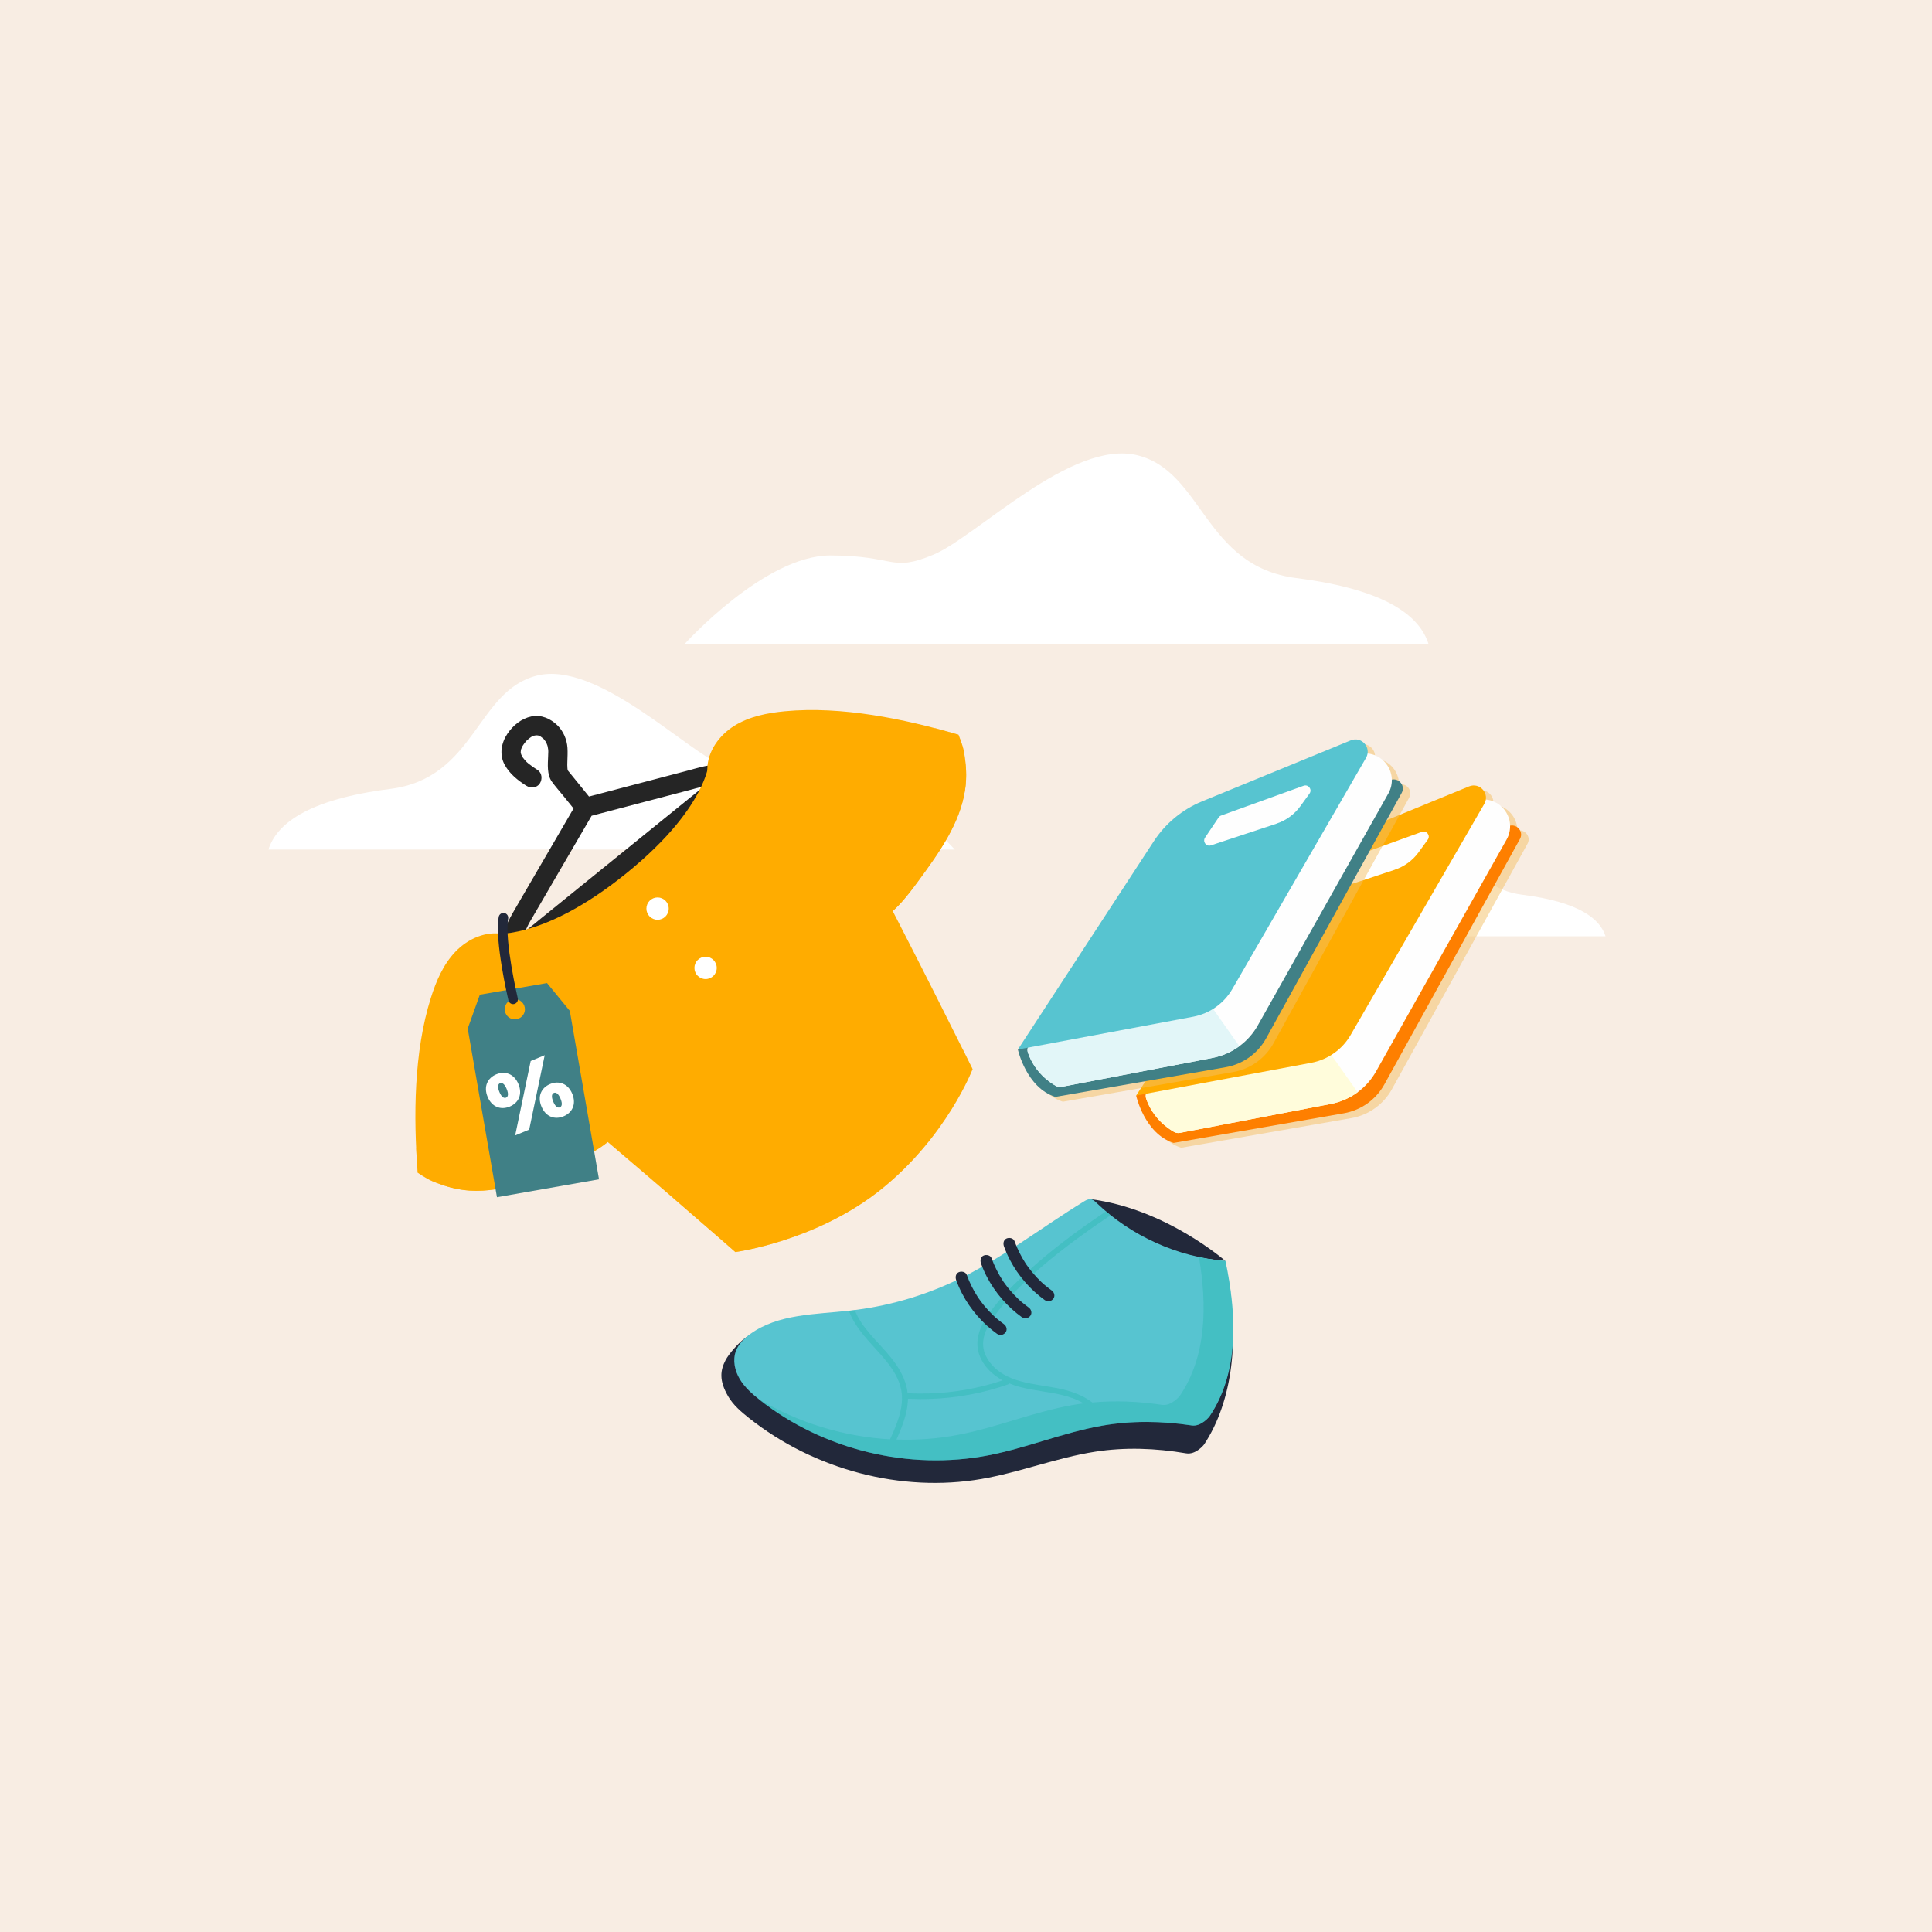 <svg  viewBox="0 0 2230 2230" fill="none" xmlns="http://www.w3.org/2000/svg">
<path d="M2230 0H0V2230H2230V0Z" fill="#F8EDE3"/>
<path d="M790.422 743.115C790.422 743.115 882.466 641.12 958.285 641.12C1034.1 641.12 1027.77 660.965 1077.41 640.215C1127.05 619.466 1237.19 506.615 1313.01 525.555C1388.82 544.496 1389.73 653.728 1496.25 667.241C1602.77 680.753 1638.84 712.358 1648.79 743.059H790.422V743.115Z" fill="white"/>
<path d="M1102.01 980.583C1102.01 980.583 1017.03 886.447 947.091 886.447C877.153 886.447 882.976 904.765 837.123 885.599C791.327 866.432 689.671 762.345 619.733 779.815C549.738 797.286 548.947 898.094 450.626 910.589C352.363 923.084 319.005 952.258 309.846 980.583H1101.95H1102.01Z" fill="white"/>
<path d="M1310.58 1080.66C1310.58 1080.66 1368.75 1016.2 1416.7 1016.2C1464.64 1016.2 1460.63 1028.76 1492.01 1015.64C1523.39 1002.52 1592.99 931.17 1640.93 943.156C1688.87 955.142 1689.44 1024.18 1756.78 1032.71C1824.11 1041.25 1846.9 1061.26 1853.18 1080.66H1310.58Z" fill="white"/>
<path d="M835.207 884.22C824.424 881.092 811.83 884.55 801.336 887.389C799.731 887.801 798.167 888.295 796.562 888.747C796.52 888.747 796.438 888.747 796.356 888.789C793.928 889.365 791.5 890.064 789.03 890.723C777.507 893.768 765.942 896.773 754.418 899.818C729.56 906.362 704.702 912.906 679.844 919.408L669.062 906.074L658.732 893.357L655.604 889.529C655.604 889.529 655.521 889.282 655.439 889.077C655.439 889.2 655.521 889.324 655.563 889.447L655.439 889.324C655.439 889.324 655.357 889.241 655.316 889.159C654.863 887.513 654.904 885.126 654.822 883.768C654.822 883.644 654.822 883.438 654.781 883.233C654.781 883.15 654.781 883.068 654.781 882.903C654.822 881.627 654.781 880.393 654.863 879.117C655.027 873.808 655.316 868.499 654.986 863.19C654.369 853.601 650.212 843.847 643.298 837.138C635.396 829.442 624.696 824.668 613.46 826.932C601.896 829.278 592.101 837.303 585.639 846.974C578.519 857.593 576.132 871.215 582.552 882.821C588.273 893.233 597.574 900.641 607.452 906.938C612.39 910.066 619.634 909.613 623.05 904.345C626.219 899.489 625.725 892.122 620.457 888.747C616.876 886.484 613.378 884.097 610.127 881.463C609.345 880.846 608.645 880.146 607.863 879.529C607.699 879.364 607.493 879.158 607.328 878.993C605.805 877.43 604.53 875.701 603.171 874.014C603.13 873.931 603.089 873.89 603.048 873.849C603.007 873.767 602.966 873.684 602.883 873.561C602.472 872.779 602.06 871.956 601.731 871.092C601.731 871.092 601.607 870.762 601.443 870.474C601.443 870.392 601.443 870.31 601.402 870.186C601.319 869.651 601.072 868.91 600.99 868.211C600.99 868.087 601.031 867.881 601.072 867.552C601.114 867.141 601.155 866.688 601.196 866.276C601.196 866.112 601.278 865.7 601.319 865.412C601.319 865.371 601.319 865.33 601.319 865.289C601.69 864.177 602.101 863.149 602.595 862.079C602.595 862.079 602.595 862.079 602.595 862.037C602.842 861.667 603.213 860.967 603.295 860.803C604.406 859.074 605.641 857.428 606.958 855.864C607.164 855.617 607.369 855.37 607.575 855.123C607.699 855.041 607.822 854.917 607.987 854.753C608.892 853.93 609.756 853.107 610.703 852.366C611.485 851.748 612.349 851.172 613.172 850.596C613.584 850.39 614.037 850.185 614.201 850.102C614.736 849.855 615.271 849.65 615.806 849.403C615.806 849.403 615.847 849.403 615.888 849.361C616.177 849.279 616.629 849.115 616.794 849.073C617.494 848.95 618.193 848.868 618.852 848.744C619.099 848.744 619.387 848.744 619.551 848.744C619.716 848.744 620.457 848.826 621.115 848.909C621.198 848.909 621.239 848.95 621.362 848.991C621.691 849.115 622.062 849.238 622.391 849.361C622.803 849.526 623.214 849.732 623.626 849.897C624.325 850.39 626.383 851.995 627.165 852.572C627.33 852.777 627.494 852.942 627.659 853.148C628.4 854.012 629.058 854.918 629.717 855.823C629.758 855.905 629.799 855.946 629.84 855.988C629.84 856.029 629.881 856.07 629.923 856.152C630.334 856.934 630.746 857.716 631.075 858.539C631.404 859.28 631.651 860.062 631.939 860.803C632.063 861.255 632.145 861.749 632.227 862.202C632.557 863.972 633.009 866.153 632.803 867.923C633.05 865.741 632.803 867.923 632.803 868.869C632.803 870.145 632.721 871.421 632.68 872.656C632.31 882.08 631.157 894.098 636.96 902.205C641.158 908.091 646.138 913.523 650.665 919.161L662.024 933.195C654.04 946.9 646.056 960.646 638.071 974.351C624.531 997.563 611.032 1020.82 597.492 1044.03C589.878 1057.12 581.441 1070.86 578.931 1085.97C577.655 1093.58 580.33 1102.22 588.232 1104.94C597.163 1108.02 606.258 1102.18 613.296 1097.32C621.28 1091.81 628.688 1085.35 636.219 1079.26C643.751 1073.17 651.982 1066.5 659.884 1060.12C684.289 1040.36 708.736 1020.57 733.141 1000.81C747.34 989.332 761.538 977.808 775.737 966.326C792.528 952.744 809.443 939.286 826.111 925.54C833.149 919.738 841.38 913.07 844.837 904.345C848.171 895.991 843.726 886.895 835.124 884.385L835.207 884.22ZM810.555 909.325C808.744 910.766 806.974 912.247 805.163 913.688C795.985 921.096 786.849 928.545 777.671 935.953C758.987 951.098 740.302 966.243 721.576 981.389C704.908 994.888 688.199 1008.43 671.531 1021.93C656.015 1034.52 640.5 1047.07 624.943 1059.67C618.728 1064.73 612.555 1069.87 606.217 1074.81C606.505 1074.19 606.793 1073.54 607.081 1072.92C608.028 1070.94 608.974 1068.97 609.962 1066.99C610.168 1066.58 610.415 1066.13 610.621 1065.72C611.114 1064.89 611.567 1064.03 612.061 1063.21C623.543 1043.45 635.067 1023.7 646.549 1003.98C658.567 983.364 670.584 962.704 682.602 942.085C682.684 941.92 682.766 941.756 682.89 941.591C699.969 937.105 717.008 932.619 734.087 928.133C755.776 922.454 777.465 916.774 799.154 911.054C800.389 910.725 801.541 910.395 802.776 910.025C806.069 909.119 809.361 908.296 812.695 907.556C811.954 908.173 811.254 908.79 810.513 909.366L810.555 909.325Z" fill="#252525"/>
<path d="M1112.3 866.271C1115.18 881.087 1116.21 896.273 1113.99 911.213C1108.19 950.311 1084.07 983.894 1060.73 1015.79C1046.04 1035.83 1030.28 1056.78 1007.44 1066.66C953.77 1027.6 901.42 986.651 850.593 943.932C843.391 937.882 836.147 931.75 830.262 924.424C821.866 914.011 816.31 901.006 816.434 887.631C816.639 867.176 830.221 848.574 847.588 837.75C864.956 826.967 885.657 822.893 906.029 820.959C970.85 814.785 1043.78 829.684 1106.29 848.039C1106.29 848.039 1110.94 859.274 1112.3 866.271Z" fill="#FFAC00"/>
<g style="mix-blend-mode:multiply" opacity="0.5">
<path d="M1031.22 1002.33C1054.6 970.434 1078.67 936.851 1084.48 897.753C1086.7 882.855 1085.67 867.628 1082.79 852.812C1082.09 849.108 1080.44 844.21 1079.04 840.465C1088.3 842.893 1097.4 845.445 1106.29 848.037C1106.29 848.037 1110.94 859.273 1112.3 866.269C1115.18 881.085 1116.21 896.272 1113.98 911.211C1108.18 950.309 1084.06 983.892 1060.73 1015.79C1046.04 1035.83 1030.27 1056.78 1007.43 1066.66C999.819 1061.1 992.205 1055.5 984.633 1049.91C1003.93 1039.12 1018.01 1020.4 1031.22 1002.37V1002.33Z" fill="#FFAC00"/>
</g>
<g style="mix-blend-mode:multiply" opacity="0.5">
<path d="M1007.44 1066.65C1030.28 1056.78 1046.04 1035.87 1060.73 1015.79C1084.11 983.891 1108.19 950.308 1113.99 911.21C1115.47 901.25 1115.47 891.126 1114.48 881.084C1111.68 921.869 1094.85 961.749 1066.86 991.628C1061.56 997.308 1055.22 1002.95 1047.48 1003.6C1035.67 1004.63 1026.33 994.098 1019.49 984.385C999.864 956.481 982.372 926.438 957.021 903.555C931.669 880.673 895.863 865.774 863.145 875.569L859.07 897.547C854.996 917.548 858.576 937.632 866.067 956.811C911.996 994.88 959.161 1031.51 1007.4 1066.61L1007.44 1066.65Z" fill="#FFAC00"/>
</g>
<path d="M498.672 1363.22C512.542 1369.11 527.234 1373.27 542.256 1374.21C581.724 1376.64 619.587 1360.1 655.64 1343.84C678.316 1333.63 702.063 1322.56 716.468 1302.27C689.428 1241.65 660.249 1181.93 629.012 1123.37C624.567 1115.06 620.081 1106.74 614.155 1099.42C605.718 1089.05 594.112 1080.9 581.025 1078.26C560.982 1074.19 539.951 1083.61 525.794 1098.39C511.636 1113.12 503.364 1132.55 497.232 1152.06C477.683 1214.2 477.107 1288.61 482.128 1353.55C482.128 1353.55 492.128 1360.43 498.713 1363.22H498.672Z" fill="#FFAC00"/>
<g style="mix-blend-mode:multiply" opacity="0.5">
<path d="M648.645 1312.19C612.592 1328.4 574.729 1344.99 535.261 1342.56C520.198 1341.62 505.547 1337.46 491.677 1331.57C488.22 1330.09 483.775 1327.5 480.359 1325.36C480.812 1334.91 481.388 1344.33 482.088 1353.55C482.088 1353.55 492.089 1360.42 498.674 1363.22C512.543 1369.11 527.236 1373.26 542.257 1374.21C581.726 1376.64 619.589 1360.09 655.641 1343.84C678.318 1333.63 702.065 1322.56 716.469 1302.27C712.642 1293.67 708.732 1285.07 704.822 1276.51C690.294 1293.13 669.017 1303.01 648.645 1312.19Z" fill="#FFAC00"/>
</g>
<g style="mix-blend-mode:multiply" opacity="0.5">
<path d="M716.463 1302.27C702.058 1322.56 678.311 1333.63 655.635 1343.84C619.582 1360.06 581.719 1376.64 542.251 1374.21C532.209 1373.6 522.29 1371.5 512.701 1368.45C553.198 1374.17 595.712 1366.02 630.735 1344.87C637.403 1340.84 644.193 1335.81 646.498 1328.41C649.996 1317.05 641.601 1305.77 633.493 1297.05C610.281 1272.02 584.518 1248.69 567.438 1219.14C550.317 1189.59 543.197 1151.48 559.577 1121.52L581.925 1122.13C602.338 1122.3 621.27 1130 638.473 1141.31C666.17 1194.16 692.181 1247.91 716.504 1302.4L716.463 1302.27Z" fill="#FFAC00"/>
</g>
<path d="M819.239 872.776C819.239 872.776 912.415 827.093 983.944 962.454C1055.47 1097.81 1122.56 1233.96 1122.56 1233.96C1122.56 1233.96 1093.13 1311.17 1018.1 1371.95C943.035 1432.74 848.788 1445.17 848.788 1445.17C848.788 1445.17 742.195 1351.54 624.655 1253.42C507.115 1155.31 566.338 1077.57 566.338 1077.57C566.338 1077.57 624.243 1087.94 723.099 1007.89C821.955 927.842 819.239 872.776 819.239 872.776Z" fill="#FFAC00"/>
<g style="mix-blend-mode:multiply" opacity="0.5">
<path d="M848.783 1445.17C848.783 1445.17 943.029 1432.74 1018.1 1371.95C1093.12 1311.17 1122.55 1233.96 1122.55 1233.96C1122.55 1233.96 1118.52 1225.77 1111.4 1211.45C1075.06 1255.98 1033.78 1296.6 985.543 1327.67C925.867 1366.11 854.75 1389.28 784.004 1383.56C781.74 1383.39 779.436 1383.15 777.131 1382.9C820.55 1420.35 848.783 1445.13 848.783 1445.13V1445.17Z" fill="#FFAC00"/>
</g>
<path d="M758.983 1061.64C766.098 1061.64 771.865 1055.87 771.865 1048.76C771.865 1041.65 766.098 1035.88 758.983 1035.88C751.869 1035.88 746.102 1041.65 746.102 1048.76C746.102 1055.87 751.869 1061.64 758.983 1061.64Z" fill="white"/>
<path d="M814.419 1130.08C821.533 1130.08 827.3 1124.32 827.3 1117.2C827.3 1110.09 821.533 1104.32 814.419 1104.32C807.304 1104.32 801.537 1110.09 801.537 1117.2C801.537 1124.32 807.304 1130.08 814.419 1130.08Z" fill="white"/>
<path d="M691.402 1361.21L657.696 1166.79L631.397 1134.69L553.86 1148.1L539.867 1187.16L573.615 1381.87L691.443 1361.21H691.402ZM605.716 1162.96C606.827 1169.3 602.547 1175.31 596.209 1176.42C589.871 1177.53 583.863 1173.25 582.751 1166.91C581.64 1160.57 585.92 1154.52 592.258 1153.45C598.596 1152.34 604.646 1156.62 605.716 1162.96Z" fill="#408086"/>
<path d="M562.826 1266.02C557.888 1254.17 562.744 1244.21 572.868 1240.01C582.992 1235.81 593.446 1239.43 598.385 1251.24C603.364 1263.18 598.467 1273.06 588.343 1277.25C578.218 1281.45 567.765 1277.95 562.826 1265.98V1266.02ZM612.542 1224.66L628.716 1217.95L610.814 1303.84L594.639 1310.55L612.542 1224.66ZM584.803 1256.88C582.128 1250.46 579.247 1249.43 577.148 1250.3C575.049 1251.16 573.732 1253.96 576.408 1260.38C579.083 1266.8 581.964 1267.83 584.063 1266.97C586.161 1266.1 587.478 1263.3 584.803 1256.92V1256.88ZM624.971 1277.21C620.032 1265.36 624.889 1255.4 635.013 1251.2C645.137 1247.01 655.591 1250.63 660.53 1262.48C665.468 1274.41 660.612 1284.29 650.488 1288.49C640.363 1292.69 629.951 1289.19 624.971 1277.21ZM646.948 1268.08C644.273 1261.66 641.392 1260.63 639.293 1261.49C637.194 1262.36 635.877 1265.15 638.553 1271.53C641.228 1277.95 644.109 1278.98 646.207 1278.12C648.306 1277.25 649.623 1274.46 646.948 1268.08Z" fill="white"/>
<path d="M593.214 1158.93C590.333 1159.42 587.534 1157.61 586.876 1154.73C586.217 1151.98 570.825 1086.37 575.64 1058.35C576.175 1055.34 579.015 1053.28 582.019 1053.82C585.024 1054.35 587.04 1057.19 586.547 1060.2C582.102 1086 597.494 1151.52 597.617 1152.18C598.317 1155.14 596.465 1158.15 593.502 1158.85C593.378 1158.85 593.296 1158.89 593.173 1158.93H593.214Z" fill="#22283A"/>
<path d="M1414.37 1455.45C1414.37 1455.45 1345.66 1395.05 1258.57 1384.13C1258.57 1384.13 1302.22 1445.85 1414.37 1455.45Z" fill="#22283A"/>
<path d="M1368.97 1677.48C1334.08 1671.54 1298.52 1670.24 1264.08 1675.61C1219.43 1682.58 1177.27 1699.43 1132.79 1707.1C1040.56 1722.98 940.08 1696.67 864.631 1636.87C855.549 1629.65 846.454 1621.93 840.605 1611.97C829.542 1593.1 831.546 1581.5 837.461 1569.99C841.339 1562.41 853.058 1549.49 859.893 1544.55C892.127 1521.47 929.555 1529.6 969.746 1525.99C1011.96 1522.21 1053.22 1511.39 1091.36 1494.15C1144.16 1470.26 1190.15 1434.59 1239.79 1405.02C1242.07 1403.64 1244.6 1402.26 1247.27 1402.58C1250.12 1402.92 1252.43 1405.07 1254.53 1407.12C1295.92 1446.58 1360.31 1474.04 1416.18 1480C1430.48 1541.2 1423.59 1616.77 1389.64 1667.51C1389.64 1667.51 1380.46 1679.43 1368.97 1677.48Z" fill="#22283A"/>
<path d="M1375.27 1645.26C1340.89 1640.12 1305.72 1639.57 1271.5 1645.68C1227.18 1653.55 1185.07 1671.24 1140.86 1679.79C1049.24 1697.58 950.337 1673.65 876.993 1615.9C868.171 1608.93 859.511 1601.35 853.771 1591.69C848.031 1582.03 845.454 1569.91 849.413 1559.36C852.418 1551.37 858.788 1545.02 865.671 1539.98C898.095 1516.36 941.44 1517.24 981.304 1512.73C1023.19 1508.04 1064.26 1496.44 1102.35 1478.49C1155.1 1453.64 1201.45 1417.2 1251.2 1386.73C1253.48 1385.36 1255.98 1383.9 1258.68 1384.17C1261.5 1384.43 1263.76 1386.56 1265.79 1388.52C1305.84 1426.79 1359.24 1450.83 1414.48 1455.49C1427.3 1515.94 1430.77 1583.77 1396.06 1634.91C1396.06 1634.91 1386.68 1646.99 1375.37 1645.31L1375.27 1645.26Z" fill="#57C4D0"/>
<g style="mix-blend-mode:multiply" opacity="0.4">
<path d="M874.637 1614.11C875.413 1614.72 876.138 1615.32 876.914 1615.93C950.258 1673.68 1049.16 1697.61 1140.78 1679.82C1184.99 1671.27 1227.1 1653.58 1271.42 1645.71C1271.7 1645.65 1271.9 1645.62 1272.16 1645.61C1274.41 1645.23 1276.66 1644.85 1278.88 1644.51C1310.77 1639.76 1343.33 1640.52 1375.24 1645.31C1386.55 1646.99 1395.93 1634.91 1395.93 1634.91C1430.64 1583.78 1427.17 1515.94 1414.35 1455.49C1404.1 1454.62 1393.96 1453.12 1383.88 1450.95C1393.31 1506.23 1392.86 1565.32 1361.78 1611.15C1361.78 1611.15 1352.4 1623.22 1341.09 1621.54C1314.55 1617.59 1287.54 1616.36 1260.8 1618.83C1249.24 1609.82 1234.69 1605.17 1220.53 1602.34C1193.42 1596.93 1160.78 1596.5 1142.45 1572.4C1138.89 1567.71 1136.22 1562.32 1135.22 1556.58C1134.04 1549.89 1135.18 1543.21 1137.61 1536.96C1140.29 1530.07 1144.35 1523.83 1148.68 1517.83C1153.83 1510.73 1159.48 1503.92 1165.47 1497.46C1188.64 1472.3 1215.42 1450.29 1242.88 1430.03C1255.64 1420.61 1268.7 1411.52 1281.86 1402.72C1280.02 1401.3 1278.24 1399.77 1276.48 1398.31C1259.92 1409.4 1243.62 1420.85 1227.82 1432.99C1214.27 1443.41 1201.02 1454.24 1188.36 1465.71C1175.27 1477.55 1162.47 1489.96 1151.23 1503.61C1141.46 1515.45 1131.16 1529.09 1128.61 1544.64C1126.45 1558.04 1131.71 1571.11 1140.88 1580.81C1145.7 1585.9 1151.23 1590 1157.27 1593.28C1150.42 1595.58 1143.42 1597.68 1136.38 1599.45C1107.95 1606.71 1078.18 1609.63 1048.45 1608.19C1048.14 1608.17 1047.89 1608.18 1047.61 1608.24C1047.34 1605.6 1046.93 1603.03 1046.28 1600.4C1043.02 1587.33 1035.64 1575.84 1027.19 1565.53C1013.38 1548.63 994.605 1532.97 986.642 1512.17C984.846 1512.39 982.973 1512.64 981.177 1512.86C980.721 1512.9 980.316 1512.96 979.86 1513C983.638 1523.36 989.903 1532.7 996.86 1541.24C1005.26 1551.52 1014.77 1560.76 1023.01 1571.09C1030.91 1580.95 1037.98 1592.05 1040.32 1604.68C1042.77 1618 1039.49 1631.38 1034.76 1643.82C1032.55 1649.74 1030.05 1655.59 1027.34 1661.34C973.617 1658.27 920.614 1642.06 874.588 1614.21L874.637 1614.11ZM1106.7 1656.02C1083.04 1660.63 1058.81 1662.41 1034.76 1661.57C1037.82 1654.79 1040.65 1647.97 1042.99 1640.99C1045.88 1632.44 1047.85 1623.46 1047.99 1614.5C1056.7 1614.9 1065.44 1614.99 1074.11 1614.68C1104.69 1613.64 1134.81 1607.99 1163.3 1598.06C1164.11 1597.81 1164.6 1597.3 1164.92 1596.75C1168.89 1598.44 1172.96 1599.78 1177.15 1600.88C1192.7 1604.99 1208.85 1606.25 1224.52 1609.86C1233.45 1611.93 1242.72 1615.03 1250.8 1619.84C1246.32 1620.43 1241.87 1621.09 1237.43 1621.88C1193.1 1629.75 1150.99 1647.44 1106.78 1656L1106.7 1656.02Z" fill="#27B7B0"/>
</g>
<path d="M1151.18 1539.84C1134.22 1527.66 1120.2 1511.6 1110.52 1493.13C1107.88 1488.06 1105.57 1482.84 1103.64 1477.48C1102.45 1474.16 1103.11 1469.96 1106.72 1468.4C1109.79 1467.08 1114.53 1467.93 1115.86 1471.5C1119.15 1480.64 1123.49 1489.26 1128.77 1497.38C1129.5 1498.48 1128.32 1496.73 1129.06 1497.83C1129.4 1498.31 1129.74 1498.78 1130.08 1499.25C1130.79 1500.28 1131.55 1501.33 1132.28 1502.3C1133.78 1504.32 1135.35 1506.31 1136.97 1508.2C1140.05 1511.91 1143.41 1515.43 1146.92 1518.77C1147.93 1519.69 1148.94 1520.6 1149.9 1521.49C1150.53 1522.03 1149.67 1521.32 1149.64 1521.24C1149.96 1521.52 1150.22 1521.76 1150.55 1521.98C1151.09 1522.43 1151.59 1522.85 1152.13 1523.29C1154.31 1525.07 1156.5 1526.79 1158.8 1528.43C1161.72 1530.5 1162.94 1534.83 1160.7 1537.85C1158.59 1540.75 1154.38 1541.97 1151.28 1539.76L1151.18 1539.84Z" fill="#22283A"/>
<path d="M1179.84 1520.64C1162.87 1508.46 1148.86 1492.41 1139.17 1473.93C1136.54 1468.87 1134.23 1463.65 1132.3 1458.29C1131.1 1454.97 1131.76 1450.76 1135.38 1449.2C1138.44 1447.89 1143.18 1448.74 1144.51 1452.31C1147.81 1461.44 1152.15 1470.07 1157.42 1478.19C1158.16 1479.29 1156.97 1477.54 1157.71 1478.64C1158.05 1479.11 1158.39 1479.59 1158.68 1480.04C1159.39 1481.06 1160.16 1482.11 1160.89 1483.08C1162.39 1485.1 1163.96 1487.09 1165.58 1488.98C1168.66 1492.69 1172.02 1496.21 1175.53 1499.55C1176.54 1500.47 1177.55 1501.38 1178.51 1502.27C1179.13 1502.82 1178.28 1502.1 1178.25 1502.03C1178.56 1502.3 1178.82 1502.55 1179.16 1502.77C1179.7 1503.21 1180.19 1503.63 1180.74 1504.07C1182.91 1505.85 1185.11 1507.57 1187.41 1509.22C1190.32 1511.28 1191.55 1515.61 1189.31 1518.64C1187.2 1521.53 1182.99 1522.75 1179.89 1520.54L1179.84 1520.64Z" fill="#22283A"/>
<path d="M1206.34 1500.94C1189.37 1488.76 1175.35 1472.71 1165.67 1454.23C1163.04 1449.17 1160.73 1443.95 1158.8 1438.59C1157.6 1435.27 1158.26 1431.06 1161.88 1429.5C1164.94 1428.19 1169.68 1429.04 1171.01 1432.61C1174.3 1441.74 1178.65 1450.37 1183.92 1458.49C1184.66 1459.59 1183.47 1457.84 1184.21 1458.94C1184.55 1459.41 1184.89 1459.89 1185.23 1460.36C1185.94 1461.39 1186.71 1462.43 1187.44 1463.4C1188.93 1465.42 1190.51 1467.42 1192.12 1469.31C1195.21 1473.01 1198.57 1476.54 1202.07 1479.88C1203.09 1480.79 1204.1 1481.71 1205.06 1482.6C1205.68 1483.14 1204.83 1482.43 1204.8 1482.35C1205.11 1482.62 1205.37 1482.87 1205.7 1483.09C1206.25 1483.53 1206.74 1483.95 1207.28 1484.4C1209.46 1486.17 1211.66 1487.9 1213.96 1489.54C1216.87 1491.6 1218.1 1495.94 1215.86 1498.96C1213.75 1501.86 1209.54 1503.07 1206.44 1500.86L1206.34 1500.94Z" fill="#22283A"/>
<g style="mix-blend-mode:multiply" opacity="0.5">
<path d="M1751.47 958.718C1751.35 952.051 1749.27 945.447 1744.93 939.975C1739.46 933.119 1731.66 929.219 1723.61 928.465C1725.24 918.275 1715.05 908.84 1704.3 913.243L1532.59 983.689C1509.82 993.061 1490.38 1009.1 1476.92 1029.73L1320.05 1270.06C1320.05 1270.06 1329.68 1314.09 1363.39 1324.78L1559.82 1290.57C1579.63 1287.11 1596.81 1274.84 1606.56 1257.3L1763.05 974.003C1767.7 965.637 1759.71 956.706 1751.47 958.781V958.718Z" fill="#F3BF63"/>
</g>
<path d="M1311.38 1264.53C1311.38 1264.53 1321 1308.56 1354.71 1319.26L1360.18 1304.98L1326.6 1256.23L1311.44 1264.53H1311.38Z" fill="#FE7F00"/>
<path d="M1354.72 1319.25L1383.15 1176.6L1739.65 954.441C1748.84 948.717 1759.59 958.969 1754.37 968.404L1597.88 1251.7C1588.13 1269.31 1570.96 1281.51 1551.15 1284.97L1354.72 1319.19V1319.25Z" fill="#FE7F00"/>
<path d="M1736.25 934.442C1744.11 944.317 1745.24 957.966 1739.02 968.973L1588.31 1236.67C1582.97 1246.23 1575.67 1254.34 1567.05 1260.69C1557.99 1267.36 1547.43 1272.02 1536.11 1274.22L1361.88 1307.62C1359.61 1308.06 1357.22 1307.68 1355.21 1306.55C1347.98 1302.52 1330.87 1290.89 1323.01 1268.3C1321.69 1264.53 1322.82 1260.25 1325.84 1257.55L1691.34 930.606C1704.61 918.718 1725.18 920.479 1736.25 934.38V934.442Z" fill="#FEFEFE"/>
<path d="M1567.05 1260.69C1557.99 1267.36 1547.43 1272.01 1536.11 1274.21L1361.88 1307.61C1359.61 1308.05 1357.22 1307.68 1355.21 1306.54C1347.98 1302.52 1330.87 1290.88 1323.01 1268.3C1321.69 1264.53 1322.82 1260.25 1325.84 1257.55L1472.08 1125.96L1567.05 1260.69Z" fill="#FFFCDB"/>
<path d="M1311.38 1264.53L1468.24 1024.2C1481.7 1003.57 1501.14 987.53 1523.91 978.158L1695.62 907.713C1708.07 902.618 1719.96 916.204 1713.23 927.903L1558.94 1194.65C1549.26 1211.38 1532.71 1223.08 1513.72 1226.67L1311.38 1264.53Z" fill="#FFAC00"/>
<path d="M1609.89 1003.94L1534.16 1028.98C1528.82 1030.74 1524.29 1024.76 1527.43 1020.05L1543.03 996.837C1543.72 995.767 1544.73 995.013 1545.92 994.572L1641.21 960.167C1646.69 958.217 1651.4 964.507 1648.01 969.162L1637.44 983.754C1630.58 993.189 1620.96 1000.23 1609.89 1003.88V1003.94Z" fill="#FEFEFE"/>
<g style="mix-blend-mode:multiply" opacity="0.5">
<path d="M1470 1204.08L1626.49 920.791C1631.14 912.426 1623.15 903.494 1614.92 905.57C1614.79 898.903 1612.71 892.299 1608.37 886.826C1602.9 879.971 1595.1 876.071 1587.05 875.316C1588.69 865.127 1578.5 855.692 1567.74 860.095L1396.03 930.541C1373.26 939.912 1353.83 955.951 1340.37 976.582L1183.5 1216.92C1183.5 1216.92 1193.12 1260.94 1226.83 1271.64L1423.27 1237.42C1443.08 1233.96 1460.25 1221.7 1470 1204.15V1204.08Z" fill="#F3BF63"/>
</g>
<path d="M1174.88 1211.38C1174.88 1211.38 1184.51 1255.41 1218.22 1266.11L1223.69 1251.83L1190.11 1203.08L1174.95 1211.38H1174.88Z" fill="#408086"/>
<path d="M1218.23 1266.1L1246.66 1123.45L1603.16 901.29C1612.35 895.566 1623.1 905.819 1617.88 915.253L1461.39 1198.55C1451.64 1216.16 1434.47 1228.36 1414.66 1231.82L1218.23 1266.04V1266.1Z" fill="#408086"/>
<path d="M1599.76 881.292C1607.62 891.167 1608.75 904.816 1602.53 915.823L1451.82 1183.52C1446.48 1193.08 1439.18 1201.19 1430.56 1207.54C1421.5 1214.21 1410.94 1218.87 1399.62 1221.07L1225.39 1254.47C1223.12 1254.91 1220.73 1254.53 1218.72 1253.4C1211.49 1249.37 1194.38 1237.74 1186.52 1215.15C1185.2 1211.38 1186.33 1207.1 1189.35 1204.4L1554.85 877.455C1568.12 865.568 1588.69 867.329 1599.76 881.229V881.292Z" fill="#FEFEFE"/>
<path d="M1430.56 1207.54C1421.5 1214.21 1410.94 1218.86 1399.62 1221.06L1225.39 1254.46C1223.12 1254.9 1220.73 1254.52 1218.72 1253.39C1211.49 1249.37 1194.38 1237.73 1186.52 1215.15C1185.2 1211.38 1186.33 1207.1 1189.35 1204.4L1335.59 1072.81L1430.56 1207.54Z" fill="#E2F6F8"/>
<path d="M1174.88 1211.38L1331.75 971.049C1345.21 950.419 1364.65 934.38 1387.42 925.008L1559.13 854.562C1571.58 849.467 1583.47 863.053 1576.74 874.752L1422.45 1141.5C1412.76 1158.23 1396.22 1169.93 1377.23 1173.52L1174.88 1211.38Z" fill="#57C4D0"/>
<path d="M1473.4 950.729L1397.67 975.763C1392.33 977.524 1387.8 971.549 1390.94 966.831L1406.54 943.622C1407.23 942.553 1408.24 941.798 1409.43 941.358L1504.72 906.952C1510.2 905.003 1514.91 911.292 1511.52 915.947L1500.95 930.539C1494.09 939.974 1484.47 947.018 1473.4 950.666V950.729Z" fill="#FEFEFE"/>
</svg>
